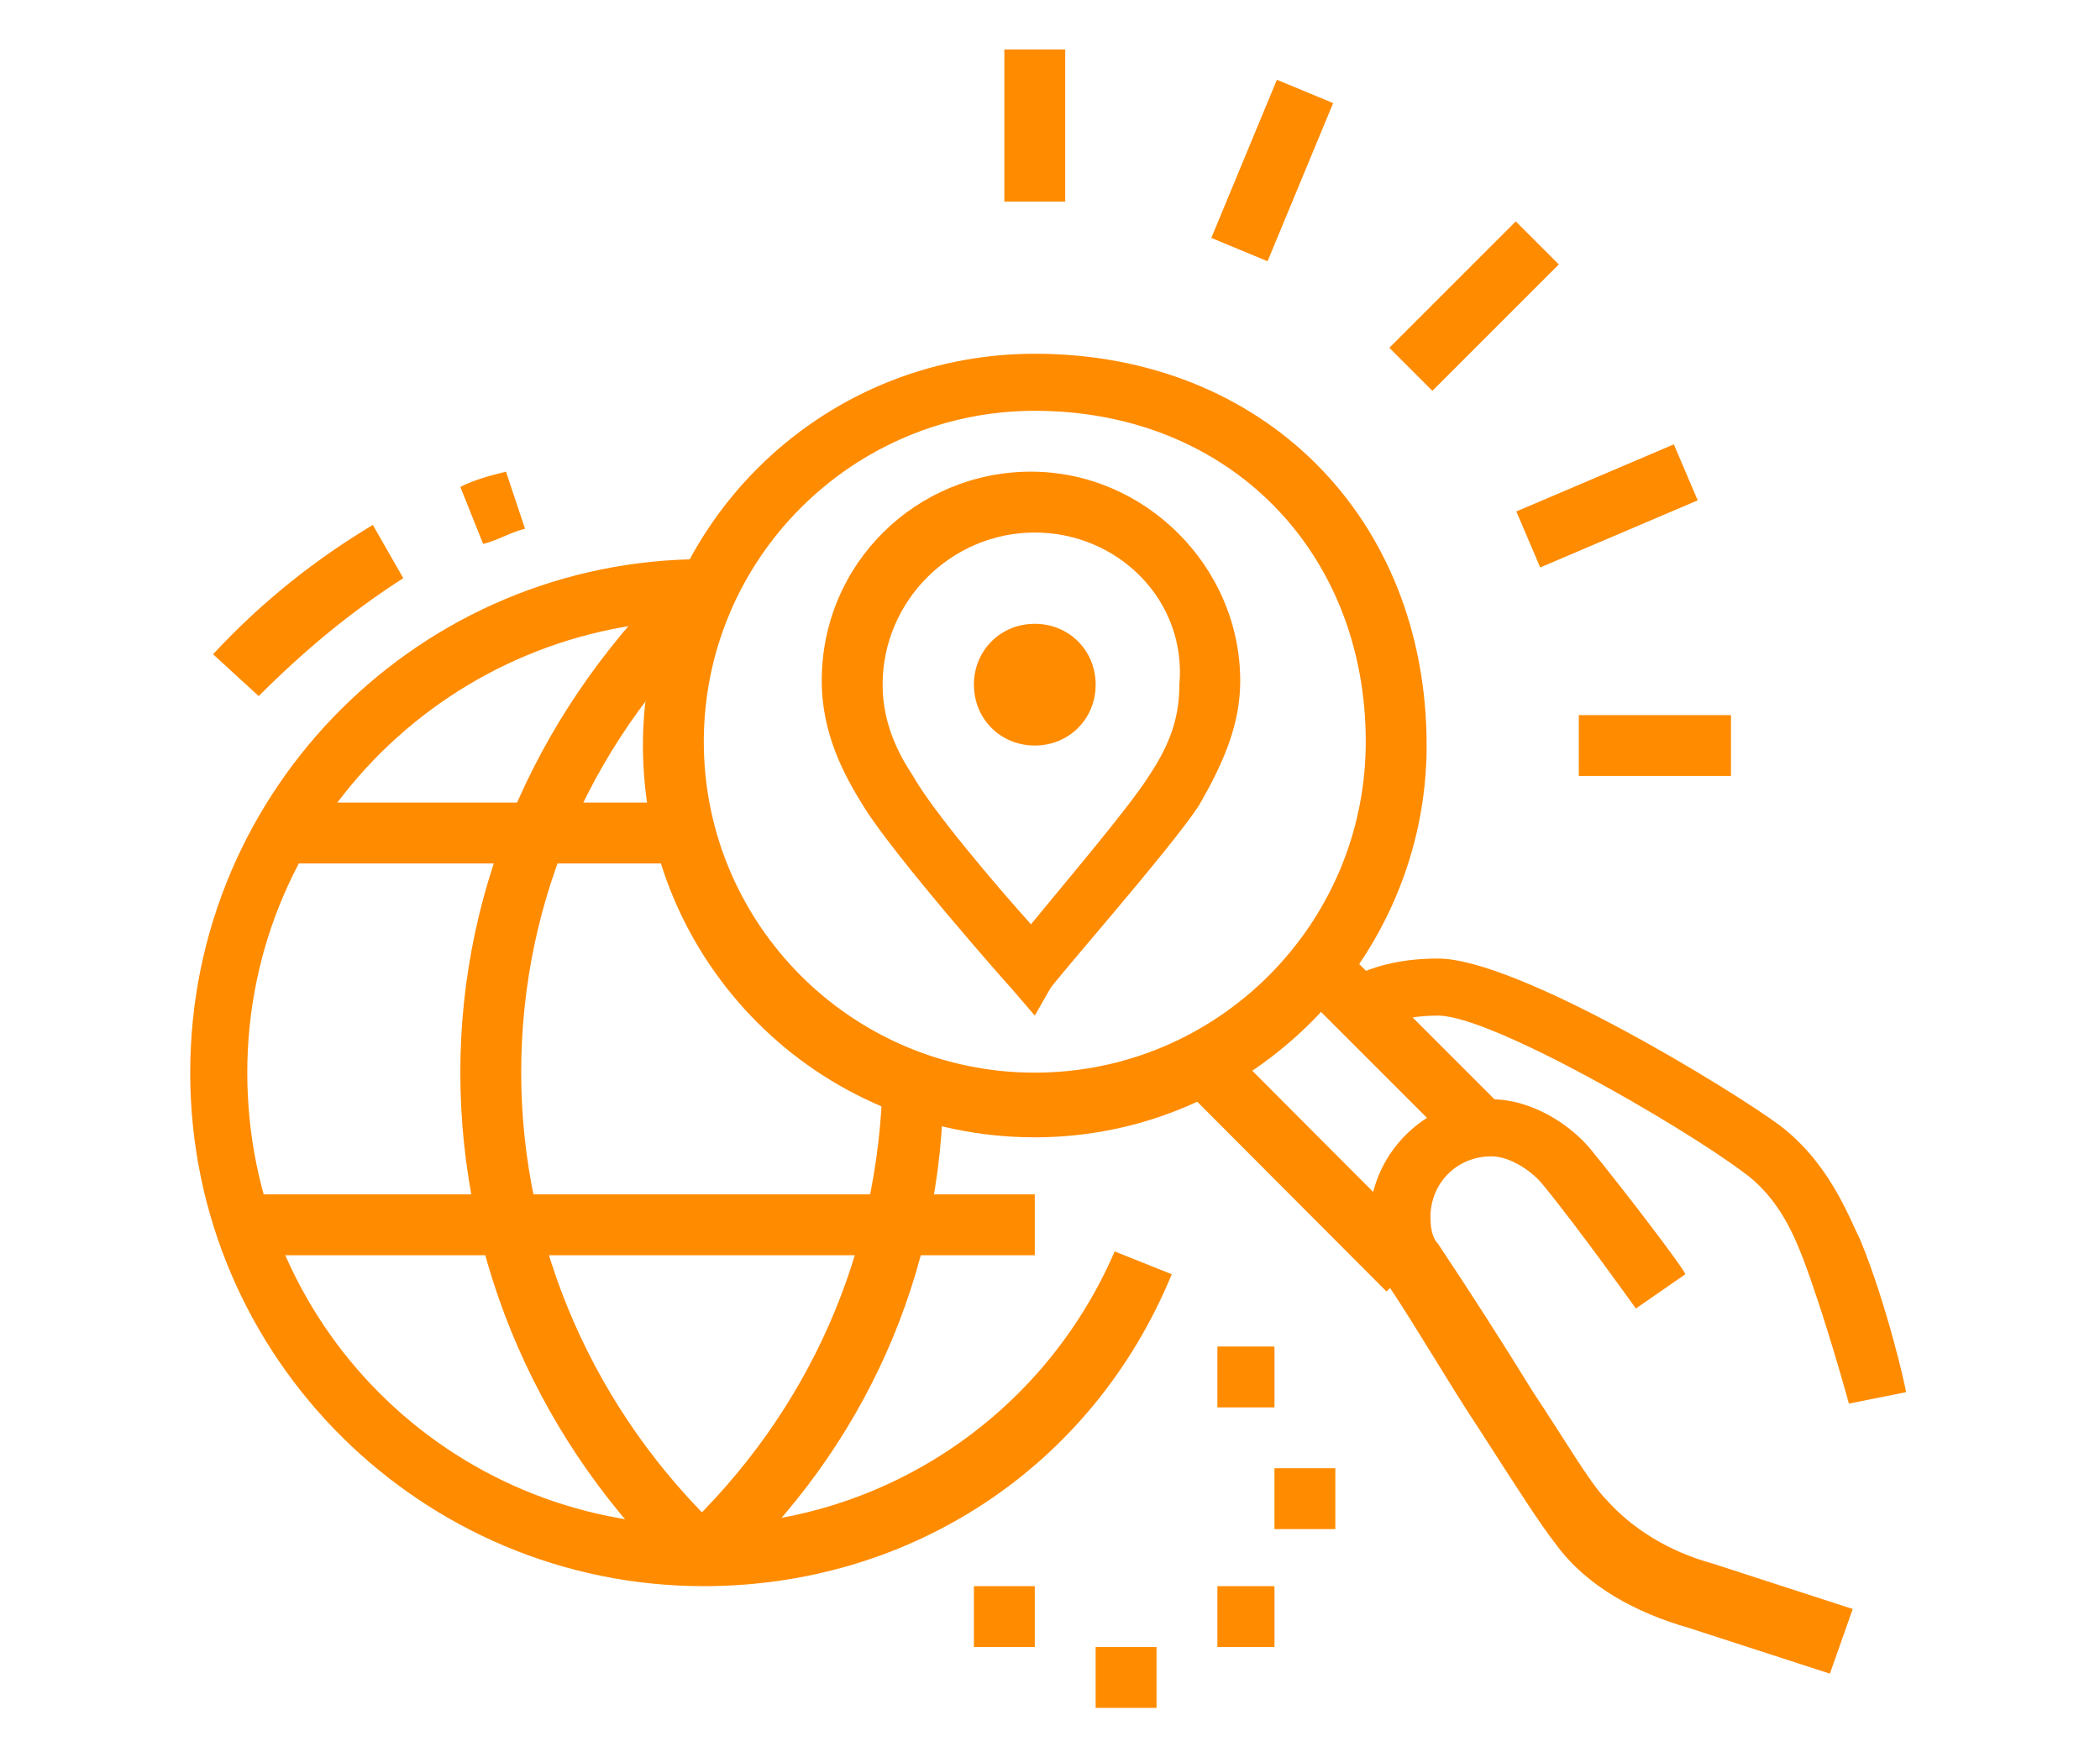 <?xml version="1.0" encoding="utf-8"?>
<!-- Generator: Adobe Illustrator 24.1.0, SVG Export Plug-In . SVG Version: 6.00 Build 0)  -->
<svg version="1.1" id="Layer_1" xmlns="http://www.w3.org/2000/svg" xmlns:xlink="http://www.w3.org/1999/xlink" x="0px" y="0px"
	 width="55.2px" height="46.2px" viewBox="0 0 55.2 46.2" style="enable-background:new 0 0 55.2 46.2;" xml:space="preserve">
<style type="text/css">
	.st0{fill:#FF8B00;}
	.st1{display:none;}
	.st2{display:inline;}
</style>
<g>
	<g>
		<rect x="41.5" y="18.8" class="st0" width="4" height="1.6"/>
		<path class="st0" d="M18.5,41.7c-7.4,0-13.5-6-13.5-13.5s6.1-13.5,13.5-13.5v1.6c-6.6,0-12,5.3-12,11.9s5.3,11.9,11.9,11.9
			c4.7,0,9-2.8,10.9-7.2l1.5,0.6C28.7,38.6,23.9,41.7,18.5,41.7z"/>
		
			<rect x="36.1" y="24.5" transform="matrix(0.707 -0.707 0.707 0.707 -8.738 34.187)" class="st0" width="1.6" height="6.3"/>
		<path class="st0" d="M6.8,18.3l-1.2-1.1c1.3-1.4,2.7-2.5,4.2-3.4l0.8,1.4C9.2,16.1,8,17.1,6.8,18.3z"/>
		<path class="st0" d="M12.7,14.3l-0.6-1.5c0.4-0.2,0.8-0.3,1.2-0.4l0.5,1.5C13.4,14,13.1,14.2,12.7,14.3z"/>
		<path class="st0" d="M27.2,26.7L26.6,26c-0.1-0.1-3.1-3.5-3.9-4.8c-0.5-0.8-1.1-1.9-1.1-3.3c0-3.1,2.5-5.5,5.5-5.5
			s5.5,2.5,5.5,5.5c0,1.1-0.4,2.1-1.1,3.3l0,0c-0.8,1.2-3.8,4.6-3.9,4.8L27.2,26.7z M27.2,14c-2.2,0-4,1.8-4,4c0,1,0.4,1.8,0.8,2.4
			c0.5,0.9,2.2,2.9,3.1,3.9c0.9-1.1,2.6-3.1,3.1-3.9v0c0.6-0.9,0.8-1.6,0.8-2.4C31.2,15.8,29.4,14,27.2,14z"/>
		<path class="st0" d="M27.2,19.6c-0.9,0-1.6-0.7-1.6-1.6s0.7-1.6,1.6-1.6s1.6,0.7,1.6,1.6S28.1,19.6,27.2,19.6z M27.2,18L27.2,18
			L27.2,18z"/>
		<rect x="26.4" y="1.3" class="st0" width="1.6" height="4"/>
		<rect x="31.2" y="3.7" transform="matrix(0.383 -0.924 0.924 0.383 16.472 33.667)" class="st0" width="4.5" height="1.6"/>
		<rect x="36.4" y="7.3" transform="matrix(0.707 -0.707 0.707 0.707 5.624 29.717)" class="st0" width="4.7" height="1.6"/>
		<rect x="40" y="12.5" transform="matrix(0.92 -0.392 0.392 0.92 -1.842 17.626)" class="st0" width="4.5" height="1.6"/>
		<path class="st0" d="M27.2,29.9c-5.7,0-10.3-4.6-10.3-10.3S21.5,9.3,27.2,9.3c6,0,10.3,4.3,10.3,10.3
			C37.5,25.2,32.9,29.9,27.2,29.9z M27.2,10.8c-4.8,0-8.7,3.9-8.7,8.7s3.9,8.7,8.7,8.7s8.7-3.9,8.7-8.7
			C35.9,14.5,32.3,10.8,27.2,10.8z"/>
		<path class="st0" d="M48.6,36.9c0,0-0.6-2.2-1.2-3.8c-0.2-0.5-0.6-1.6-1.6-2.3c-1.6-1.2-6.6-4.1-8-4.1c-1.2,0-1.6,0.4-1.6,0.4
			l-1.1-1.1c0.1-0.1,0.9-0.8,2.7-0.8c2.1,0,7.8,3.5,9,4.4c1.3,1,1.8,2.4,2.1,3c0.7,1.7,1.2,3.9,1.2,4L48.6,36.9z"/>
		<path class="st0" d="M48.1,44l-3.7-1.2c-1.4-0.4-2.7-1.1-3.5-2.2c-0.4-0.5-1.1-1.6-2-3c-0.8-1.2-1.6-2.6-2.4-3.8
			c-0.3-0.4-0.5-1-0.5-1.7c0-1.7,1.4-3.2,3.2-3.2c1.1,0,2.1,0.7,2.6,1.3c0.9,1.1,2.5,3.2,2.5,3.3l-1.3,0.9c0,0-1.5-2.1-2.4-3.2
			c-0.3-0.4-0.9-0.8-1.4-0.8c-0.9,0-1.6,0.7-1.6,1.6c0,0.4,0.1,0.6,0.2,0.7c0.8,1.2,1.7,2.6,2.5,3.9c0.8,1.2,1.5,2.4,1.9,2.8
			c0.7,0.8,1.7,1.4,2.8,1.7l3.7,1.2L48.1,44z"/>
		
			<rect x="33.5" y="26.9" transform="matrix(0.708 -0.706 0.706 0.708 -11.63 33.178)" class="st0" width="1.6" height="7.6"/>
		<polygon class="st0" points="33.5,35.4 32,35.4 32,37 33.5,37 33.5,35.4 		"/>
		<polygon class="st0" points="35.1,38.6 33.5,38.6 33.5,40.2 35.1,40.2 35.1,38.6 		"/>
		<polygon class="st0" points="30.4,43.3 28.8,43.3 28.8,44.9 30.4,44.9 30.4,43.3 		"/>
		<polygon class="st0" points="27.2,41.7 25.6,41.7 25.6,43.3 27.2,43.3 27.2,41.7 		"/>
		<polygon class="st0" points="33.5,41.7 32,41.7 32,43.3 33.5,43.3 33.5,41.7 		"/>
		<rect x="6.4" y="31.4" class="st0" width="20.8" height="1.6"/>
		<rect x="7.5" y="21.1" class="st0" width="10.5" height="1.6"/>
		<path class="st0" d="M17.9,41.5c-3.7-3.5-5.8-8.3-5.8-13.3c0-5,2.1-9.7,5.9-13.3l1.1,1.2c-3.5,3.2-5.4,7.5-5.4,12.1
			c0,4.5,1.9,8.9,5.3,12.1L17.9,41.5z"/>
		<path class="st0" d="M19,41.5l-1.1-1.2c3.4-3.2,5.2-7.4,5.3-11.9l1.6,0C24.8,33.5,22.7,38.1,19,41.5z"/>
	</g>
</g>
<g class="st1">
	<g class="st2">
		<path class="st0" d="M11.8,31.1c-3.7-0.7-6.4-4-6.4-7.8c0-2.5,0.6-4.5,2.3-7.9C9.6,11.7,12.6,6,12.6,6l0.7-1.3L14,6
			c0,0.1,3.1,5.7,4.9,9.5c0.7,1.4,1.2,2.5,1.5,3.5L19,19.5c-0.3-0.9-0.8-2-1.4-3.3c-1.3-2.6-3.2-6.2-4.2-8.1c-1,1.9-2.9,5.5-4.2,8.1
			C7.3,19.8,7,21.4,7,23.4c0,3,2.2,5.7,5.1,6.2L11.8,31.1z"/>
		<path class="st0" d="M41.7,36C41.7,36,41.7,36,41.7,36l0-1.6h0c0,0,0.7,0,1.3-0.1c3-0.6,5.1-3.2,5.1-6.2c0-2-0.3-3.6-2.1-7.2
			c-1.3-2.6-3.2-6.2-4.2-8.1l-5.5,10.5L35,22.5l6.9-13.1l0.7,1.3c0,0.1,3.1,5.7,4.9,9.5c1.7,3.4,2.3,5.4,2.3,7.9
			c0,3.8-2.7,7.1-6.4,7.8C42.6,36,41.8,36,41.7,36z"/>
		<path class="st0" d="M22.2,17.4c-0.6-1.1-1-2.3-1-3.6c0-3.9,3.2-7.1,7.1-7.1s7.1,3.2,7.1,7.1h-1.6c0-3.1-2.5-5.5-5.5-5.5
			s-5.5,2.5-5.5,5.5c0,1,0.3,1.9,0.7,2.8L22.2,17.4z"/>
		<path class="st0" d="M39.4,14.5c-0.4-1.8-2-3.1-3.9-3.1c-0.4,0-0.9,0.1-1.3,0.2l-0.5-1.5c0.6-0.2,1.2-0.3,1.8-0.3
			c2.6,0,4.8,1.8,5.4,4.3L39.4,14.5z"/>
		<path class="st0" d="M36.7,34.5c-0.1-0.4-0.3-0.8-0.5-1.2l1.5-0.6c0.2,0.4,0.3,0.8,0.5,1.2L36.7,34.5z"/>
		<path class="st0" d="M35.3,31.3c-0.7-1.5-1.5-2.8-2.4-4.1l1.3-0.9c0.9,1.3,1.7,2.7,2.5,4.3L35.3,31.3z"/>
		<path class="st0" d="M43.4,41.6h-1.6C41.8,31,32.8,17,26,17S10.1,31,10.1,41.6H8.6c0-11.5,9.8-26.2,17.4-26.2S43.4,30.1,43.4,41.6
			z"/>
		<rect x="5.4" y="40.8" class="st0" width="44.4" height="1.6"/>
		<rect x="31.5" y="44" class="st0" width="2.4" height="1.6"/>
		<rect x="10.9" y="44" class="st0" width="18.2" height="1.6"/>
		<path class="st0" d="M42.6,42.4c-8,0-16.9-8.6-17.4-24.5c0-0.5,0-1.1,0-1.6h1.6c0,0.5,0,1,0,1.6c0.5,14.9,8.5,23,15.8,23V42.4z"/>
		<path class="st0" d="M9.4,42.4v-1.6c7.7,0,15.8-8.6,15.8-24.6h1.6C26.8,33.2,17.8,42.4,9.4,42.4z"/>
		<polygon class="st0" points="42.6,26.5 41.1,26.5 41.1,28.1 42.6,28.1 42.6,26.5 		"/>
		<polygon class="st0" points="42.6,23.4 41.1,23.4 41.1,25 42.6,25 42.6,23.4 		"/>
		<polygon class="st0" points="42.6,20.2 41.1,20.2 41.1,21.8 42.6,21.8 42.6,20.2 		"/>
		<polygon class="st0" points="14.1,20.2 12.5,20.2 12.5,21.8 14.1,21.8 14.1,20.2 		"/>
		<polygon class="st0" points="14.1,17 12.5,17 12.5,18.6 14.1,18.6 14.1,17 		"/>
		<polygon class="st0" points="14.1,13.9 12.5,13.9 12.5,15.4 14.1,15.4 14.1,13.9 		"/>
		<path class="st0" d="M17.4,13.1L16,12.4c0.1-0.3,0.3-0.6,0.4-0.9C18.3,7.7,21.3,2,21.3,2L22,0.7L22.7,2c0,0,1.6,2.9,3.2,6
			l-1.4,0.7c-0.9-1.8-1.9-3.5-2.5-4.7c-1,1.9-2.9,5.5-4.2,8.1C17.7,12.5,17.5,12.8,17.4,13.1z"/>
	</g>
</g>
<g class="st1">
	<g class="st2">
		<path class="st0" d="M33,11l-6.1-4.4c-0.3-0.2-0.4-0.2-0.7-0.2c-0.3,0.1-0.5,0.3-0.6,0.6c-0.1,0.3,0,0.5,0.1,0.6l-1.4,0.8
			C24,8,23.9,7.4,24,6.8c0.2-0.9,0.9-1.6,1.8-1.8c0.7-0.2,1.4,0,2,0.4l6.1,4.4L33,11z"/>
		<path class="st0" d="M35.4,12c-2,0-3.6-1.6-3.6-3.6c0-0.6,0.1-1.1,0.4-1.6L33,5.3c0.6-1.2,1.8-2,3.2-2c2,0,3.6,1.6,3.6,3.6
			c0,0.6-0.1,1.1-0.4,1.6l-0.8,1.6C38,11.3,36.8,12,35.4,12z M36.2,4.9c-0.8,0-1.4,0.4-1.8,1.1l-0.8,1.6c-0.1,0.3-0.2,0.6-0.2,0.9
			c0,1.1,0.9,2,2,2c0.8,0,1.4-0.4,1.8-1.1L38,7.8c0.1-0.3,0.2-0.6,0.2-0.9C38.2,5.8,37.3,4.9,36.2,4.9z"/>
		<path class="st0" d="M22.4,42.9h-3.2c-1.3,0-2.4-1.1-2.4-2.4v-7.1h1.6v7.1c0,0.4,0.4,0.8,0.8,0.8h3.2c0-0.6-0.4-1.1-1-1.3L20,39.5
			V23.1h1.6v15.3l0.3,0.1c1.2,0.4,2.1,1.6,2,2.9C23.9,42.2,23.2,42.9,22.4,42.9z"/>
		<polygon class="st0" points="21.6,23.9 17.6,23.9 17.6,22.3 20,22.3 20,17.6 16.8,17.6 16.8,18.6 15.2,18.6 15.2,16 21.6,16 		"/>
		<path class="st0" d="M15.2,22.3h-3.2c-1.3,0-2.4-1.1-2.4-2.4c0-4.8,2-7.6,6.9-9.7l7.2-2.7c0.3-0.1,0.6-0.2,1-0.2
			c1.3,0,2.4,1.1,2.4,2.4c0,0.9-0.5,1.7-1.3,2.1l-6.1,2.9l-0.7-1.4l6-2.9c0.3-0.1,0.4-0.4,0.4-0.7c0-0.4-0.4-0.8-0.8-0.8
			c-0.1,0-0.2,0-0.4,0.1l-7.2,2.7c-4.3,1.9-5.9,4.1-5.9,8.3c0,0.4,0.4,0.8,0.8,0.8h3.2c0.4,0,0.8-0.4,0.8-0.8c0-0.4-0.4-0.8-0.8-0.8
			h-2.4v-1.6h2.4c1.3,0,2.4,1.1,2.4,2.4C17.6,21.3,16.5,22.3,15.2,22.3z"/>
		<path class="st0" d="M15.6,12c-1.4,0-2.6-0.8-3.2-2l-0.8-1.6c-0.2-0.5-0.4-1-0.4-1.6c0-2,1.6-3.6,3.6-3.6c1.4,0,2.6,0.8,3.2,2
			l0.8,1.6c0.2,0.5,0.4,1,0.4,1.6C19.2,10.4,17.6,12,15.6,12z M14.8,4.9c-1.1,0-2,0.9-2,2c0,0.3,0.1,0.6,0.2,0.9l0.8,1.6
			c0.3,0.7,1,1.1,1.8,1.1c1.1,0,2-0.9,2-2c0-0.3-0.1-0.6-0.2-0.9L16.6,6C16.3,5.3,15.6,4.9,14.8,4.9z"/>
		<polygon class="st0" points="46.1,15.8 43.6,15.2 43.9,13.7 44.9,13.9 46,9.3 42.9,8.6 41.8,13.5 40.2,13.1 41.7,6.7 47.9,8.1 		
			"/>
		<path class="st0" d="M13.6,42.9H9.3c-1.1,0-2-0.9-2-2c0-0.2,0-0.5,0.1-0.7l5.4-14.9v-3.8h1.6v4.1l0,0.1L8.9,40.8c0,0,0,0.1,0,0.1
			c0,0.2,0.2,0.4,0.4,0.4h4.4c0-0.9-0.9-1.4-1.3-1.6l-0.7-0.3l3.8-10.9l1.5,0.5l-3.3,9.6c1,0.7,1.6,1.6,1.6,2.7
			C15.2,42.2,14.5,42.9,13.6,42.9z"/>
		<path class="st0" d="M30.2,42.9h-3.1c-0.9,0-1.6-0.7-1.6-1.6c0-1.3,0.9-2.4,2.1-2.7l0.5-0.1l1.3-25.8l-3.7-2.9l1-1.3l4.3,3.4
			l-1.4,27.8L28,40.1c-0.6,0.1-0.9,0.6-0.9,1.2h3.1c0.3,0,0.7-0.2,0.8-0.5l1.9-13.8l1.6,0.2L32.5,41C32.4,42.1,31.4,42.9,30.2,42.9z
			"/>
		<path class="st0" d="M39.9,41.3c-0.8,0-1.5-0.4-1.9-1c-0.7-1.1-2.1-3.5-3.3-5.5l1.4-0.8c1.1,2,2.5,4.4,3.2,5.4
			c0.2,0.3,0.6,0.4,0.9,0.2l3.5-1.6c-0.2-0.5-0.8-0.8-1.3-0.7l-1.6,0.4l-0.3-0.3c-0.2-0.2-4.6-4.6-4.6-20.8v-1.9l2.6,2.6
			c0.3,0.3,0.7,0.3,1,0.1l3.2-2.4c0.2-0.2,0.3-0.4,0.3-0.6c0-0.4-0.4-0.8-0.8-0.8c-0.2,0-0.3,0.1-0.5,0.2l-2.7,2L36.6,13
			c-0.1-0.1-0.2-0.2-0.3-0.3C36,12.3,35.7,12,35.4,12v-1.6c1.1,0,1.7,0.7,2.1,1.2c0.1,0.1,0.2,0.2,0.2,0.2l1.5,1.7l1.5-1.1
			c0.4-0.3,0.9-0.5,1.4-0.5c1.3,0,2.4,1.1,2.4,2.4c0,0.7-0.4,1.5-1,1.9l-3.2,2.4c-0.9,0.7-2.2,0.6-3-0.1c0.3,11.7,3,16.3,3.9,17.5
			l0.8-0.2c1.3-0.2,2.6,0.4,3.1,1.6c0.3,0.8,0,1.7-0.8,2.1l-3.5,1.6C40.6,41.3,40.2,41.3,39.9,41.3z"/>
	</g>
</g>
</svg>

